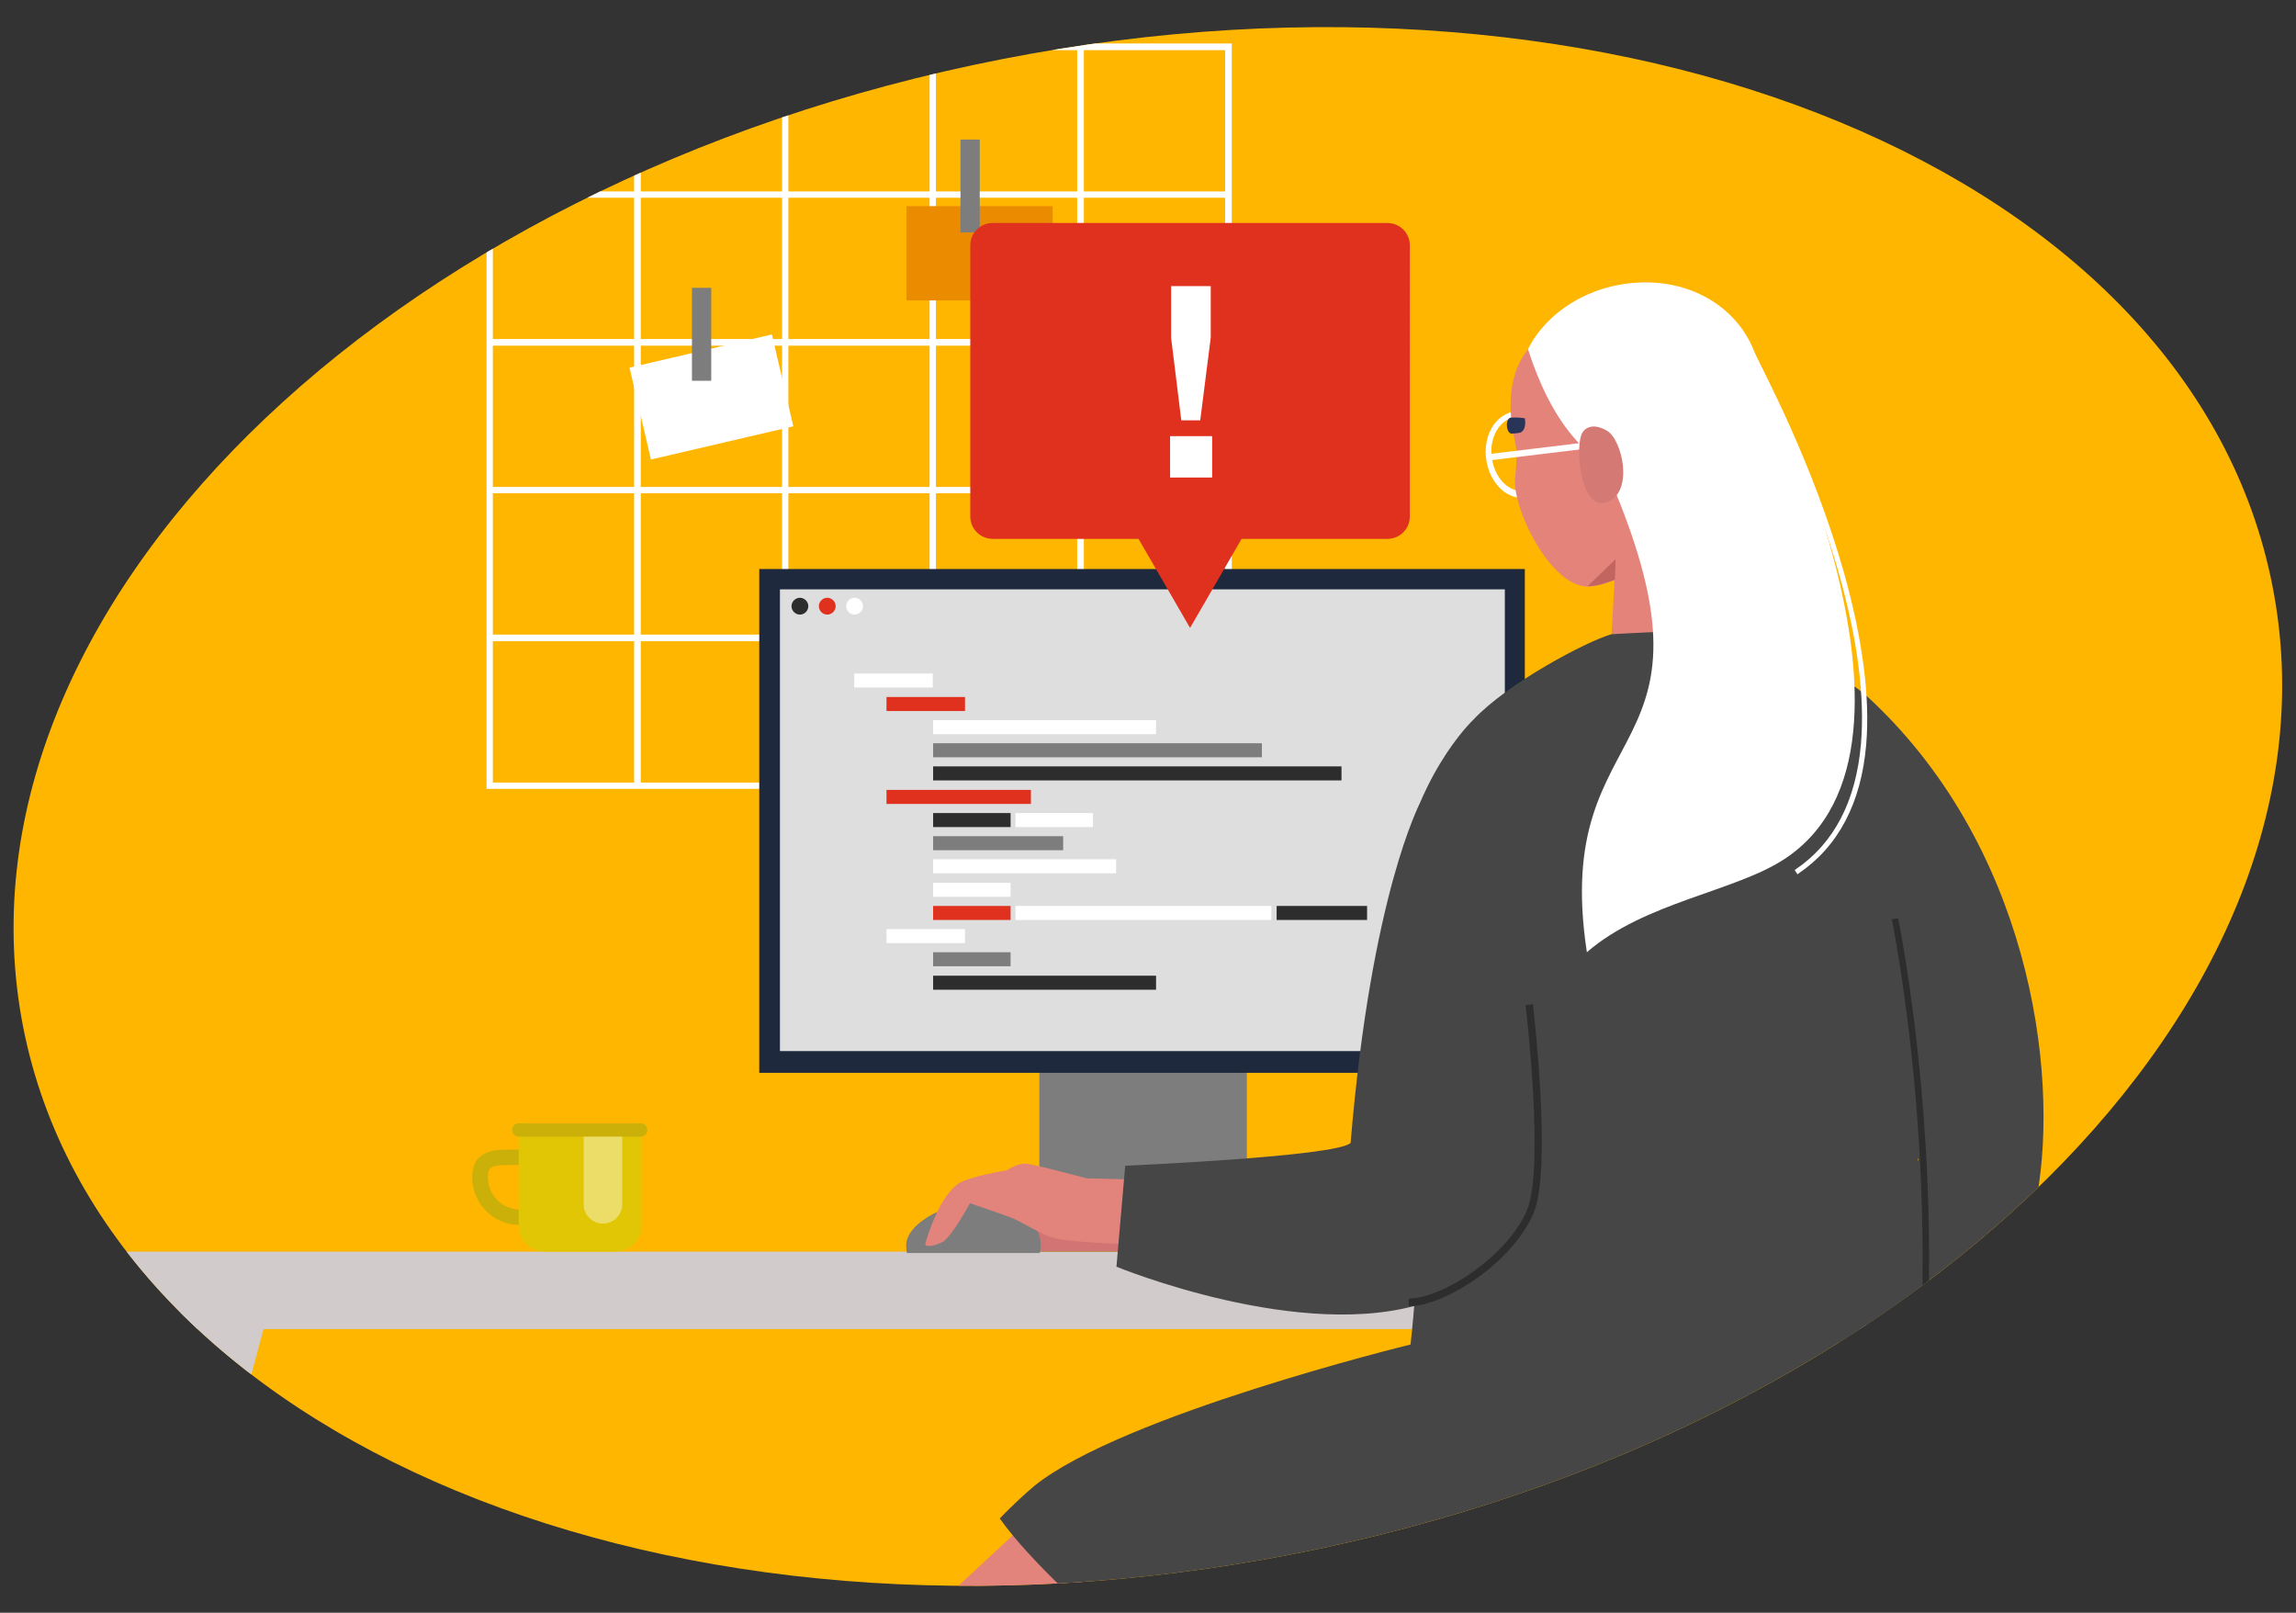 <?xml version="1.0" encoding="utf-8"?>
<!-- Generator: Adobe Illustrator 27.2.0, SVG Export Plug-In . SVG Version: 6.00 Build 0)  -->
<svg version="1.1" id="Layer_1" xmlns="http://www.w3.org/2000/svg" xmlns:xlink="http://www.w3.org/1999/xlink" x="0px" y="0px"
	 viewBox="0 0 655 460" style="enable-background:new 0 0 655 460;" xml:space="preserve">
<rect x="0" y="0" width="655" height="460" fill="#333333" stroke="none"/>
<style type="text/css">
	.st0{clip-path:url(#SVGID_00000173851345917280151800000008051890428830951825_);fill:#FFB600;}
	.st1{clip-path:url(#SVGID_00000173851345917280151800000008051890428830951825_);fill:#FFFFFF;}
	.st2{clip-path:url(#SVGID_00000173851345917280151800000008051890428830951825_);fill:#EB8C00;}
	.st3{clip-path:url(#SVGID_00000173851345917280151800000008051890428830951825_);fill:#7D7D7D;}
	.st4{clip-path:url(#SVGID_00000173851345917280151800000008051890428830951825_);fill:#D1CBCB;}
	.st5{clip-path:url(#SVGID_00000173851345917280151800000008051890428830951825_);fill:#1F293D;}
	.st6{clip-path:url(#SVGID_00000173851345917280151800000008051890428830951825_);fill:#DEDEDE;}
	.st7{clip-path:url(#SVGID_00000173851345917280151800000008051890428830951825_);fill:#E0301E;}
	.st8{clip-path:url(#SVGID_00000173851345917280151800000008051890428830951825_);fill:#2D2D2D;}
	.st9{clip-path:url(#SVGID_00000173851345917280151800000008051890428830951825_);fill:#CCB00A;}
	.st10{clip-path:url(#SVGID_00000173851345917280151800000008051890428830951825_);fill:#E0C605;}
	.st11{clip-path:url(#SVGID_00000173851345917280151800000008051890428830951825_);fill:#ECDD69;}
	.st12{clip-path:url(#SVGID_00000173851345917280151800000008051890428830951825_);fill:#E3847C;}
	.st13{clip-path:url(#SVGID_00000173851345917280151800000008051890428830951825_);fill:#E4837A;}
	.st14{clip-path:url(#SVGID_00000173851345917280151800000008051890428830951825_);fill:#464646;}
	.st15{clip-path:url(#SVGID_00000173851345917280151800000008051890428830951825_);fill:#D27473;}
	.st16{clip-path:url(#SVGID_00000173851345917280151800000008051890428830951825_);fill:#D47973;}
	.st17{clip-path:url(#SVGID_00000173851345917280151800000008051890428830951825_);fill:#C2645F;}
	.st18{clip-path:url(#SVGID_00000173851345917280151800000008051890428830951825_);fill:#283558;}
	.st19{clip-path:url(#SVGID_00000143615565084004680090000002231061956721808547_);fill:#FFB600;}
	.st20{clip-path:url(#SVGID_00000143615565084004680090000002231061956721808547_);}
	.st21{fill:#FFFFFF;}
	.st22{fill:#EB8C00;}
	.st23{fill:#7D7D7D;}
	.st24{fill:#D1CBCB;}
	.st25{fill:#1F293D;}
	.st26{fill:#DEDEDE;}
	.st27{fill:#E0301E;}
	.st28{fill:#2D2D2D;}
	.st29{fill:#CCB00A;}
	.st30{fill:#E0C605;}
	.st31{opacity:0.4;fill:#FFFFFF;}
	.st32{fill:#E3847C;}
	.st33{fill:#E4837A;}
	.st34{fill:#464646;}
	.st35{fill:#D27473;}
	.st36{fill:#D47973;}
	.st37{fill:#C2645F;}
	.st38{fill:#283558;}
	.st39{clip-path:url(#SVGID_00000143615565084004680090000002231061956721808547_);fill:none;}
</style>
<g>
	<g>
		<defs>
			<path id="SVGID_1_" d="M6.6,292.9c23.1,117.7,185.4,185,362.6,150.3c177.2-34.7,302.2-158.3,279.1-276
				C625.3,49.4,463-17.9,285.7,16.9C108.5,51.6-16.4,175.2,6.6,292.9"/>
		</defs>
		<clipPath id="SVGID_00000007417658819038176600000000288363076878043583_">
			<use xlink:href="#SVGID_1_"  style="overflow:visible;"/>
		</clipPath>
		<path style="clip-path:url(#SVGID_00000007417658819038176600000000288363076878043583_);fill:#FFB600;" d="M6.6,292.9
			c23.1,117.7,185.4,185,362.6,150.3c177.2-34.7,302.2-158.3,279.1-276C625.3,49.4,463-17.9,285.7,16.9
			C108.5,51.6-16.4,175.2,6.6,292.9"/>
		<path style="clip-path:url(#SVGID_00000007417658819038176600000000288363076878043583_);fill:#FFFFFF;" d="M351.3,12.4H138.8V225
			h212.6V12.4z M180.9,223.2h-40.3v-40.3h40.3V223.2z M180.9,181h-40.3v-40.3h40.3V181z M180.9,138.9h-40.3V98.6h40.3V138.9z
			 M180.9,96.7h-40.3V56.4h40.3V96.7z M180.9,54.6h-40.3V14.3h40.3V54.6z M223.1,223.2h-40.3v-40.3h40.3V223.2z M223.1,181h-40.3
			v-40.3h40.3V181z M223.1,138.9h-40.3V98.6h40.3V138.9z M223.1,96.7h-40.3V56.4h40.3V96.7z M223.1,54.6h-40.3V14.3h40.3V54.6z
			 M265.2,223.2h-40.3v-40.3h40.3V223.2z M265.2,181h-40.3v-40.3h40.3V181z M265.2,138.9h-40.3V98.6h40.3V138.9z M265.2,96.7h-40.3
			V56.4h40.3V96.7z M265.2,54.6h-40.3V14.3h40.3V54.6z M307.3,223.2h-40.3v-40.3h40.3V223.2z M307.3,181h-40.3v-40.3h40.3V181z
			 M307.3,138.9h-40.3V98.6h40.3V138.9z M307.3,96.7h-40.3V56.4h40.3V96.7z M307.3,54.6h-40.3V14.3h40.3V54.6z M349.5,223.2h-40.3
			v-40.3h40.3V223.2z M349.5,181h-40.3v-40.3h40.3V181z M349.5,138.9h-40.3V98.6h40.3V138.9z M349.5,96.7h-40.3V56.4h40.3V96.7z
			 M349.5,54.6h-40.3V14.3h40.3V54.6z"/>
		
			<rect x="258.6" y="58.8" style="clip-path:url(#SVGID_00000007417658819038176600000000288363076878043583_);fill:#EB8C00;" width="41.7" height="26.9"/>
		
			<rect x="182.1" y="99.7" transform="matrix(0.974 -0.227 0.227 0.974 -20.404 49.093)" style="clip-path:url(#SVGID_00000007417658819038176600000000288363076878043583_);fill:#FFFFFF;" width="41.7" height="26.9"/>
		
			<rect x="274" y="39.8" style="clip-path:url(#SVGID_00000007417658819038176600000000288363076878043583_);fill:#7D7D7D;" width="5.5" height="26.5"/>
		
			<rect x="197.4" y="82.1" style="clip-path:url(#SVGID_00000007417658819038176600000000288363076878043583_);fill:#7D7D7D;" width="5.5" height="26.5"/>
		
			<rect x="309.1" y="133.7" transform="matrix(0.177 -0.984 0.984 0.177 130.832 429.45)" style="clip-path:url(#SVGID_00000007417658819038176600000000288363076878043583_);fill:#7D7D7D;" width="26.5" height="5.5"/>
		<polygon style="clip-path:url(#SVGID_00000007417658819038176600000000288363076878043583_);fill:#D1CBCB;" points="52.9,461.7 
			35.7,461.7 52.1,370.9 77.4,370.9 		"/>
		
			<rect x="-2.4" y="357" style="clip-path:url(#SVGID_00000007417658819038176600000000288363076878043583_);fill:#D1CBCB;" width="535" height="22.1"/>
		
			<rect x="296.5" y="224.8" style="clip-path:url(#SVGID_00000007417658819038176600000000288363076878043583_);fill:#7D7D7D;" width="59.2" height="132.1"/>
		
			<rect x="278.9" y="350.8" style="clip-path:url(#SVGID_00000007417658819038176600000000288363076878043583_);fill:#1F293D;" width="94.3" height="6.1"/>
		
			<rect x="216.6" y="162.3" style="clip-path:url(#SVGID_00000007417658819038176600000000288363076878043583_);fill:#1F293D;" width="218.4" height="143.7"/>
		
			<rect x="222.5" y="168.1" style="clip-path:url(#SVGID_00000007417658819038176600000000288363076878043583_);fill:#DEDEDE;" width="206.8" height="131.7"/>
		
			<rect x="243.7" y="192.1" style="clip-path:url(#SVGID_00000007417658819038176600000000288363076878043583_);fill:#FFFFFF;" width="22.4" height="4"/>
		
			<rect x="252.9" y="198.8" style="clip-path:url(#SVGID_00000007417658819038176600000000288363076878043583_);fill:#E0301E;" width="22.4" height="4"/>
		
			<rect x="266.2" y="205.4" style="clip-path:url(#SVGID_00000007417658819038176600000000288363076878043583_);fill:#FFFFFF;" width="63.6" height="4"/>
		
			<rect x="266.2" y="212" style="clip-path:url(#SVGID_00000007417658819038176600000000288363076878043583_);fill:#7D7D7D;" width="93.8" height="4"/>
		
			<rect x="266.2" y="218.6" style="clip-path:url(#SVGID_00000007417658819038176600000000288363076878043583_);fill:#2D2D2D;" width="116.5" height="4"/>
		
			<rect x="252.9" y="225.3" style="clip-path:url(#SVGID_00000007417658819038176600000000288363076878043583_);fill:#E0301E;" width="41.2" height="4"/>
		
			<rect x="266.2" y="231.9" style="clip-path:url(#SVGID_00000007417658819038176600000000288363076878043583_);fill:#2D2D2D;" width="22.1" height="4"/>
		
			<rect x="289.7" y="231.9" style="clip-path:url(#SVGID_00000007417658819038176600000000288363076878043583_);fill:#FFFFFF;" width="22.1" height="4"/>
		
			<rect x="266.2" y="238.5" style="clip-path:url(#SVGID_00000007417658819038176600000000288363076878043583_);fill:#7D7D7D;" width="37.1" height="4"/>
		
			<rect x="266.2" y="245.1" style="clip-path:url(#SVGID_00000007417658819038176600000000288363076878043583_);fill:#FFFFFF;" width="52.2" height="4"/>
		
			<rect x="266.2" y="251.8" style="clip-path:url(#SVGID_00000007417658819038176600000000288363076878043583_);fill:#FFFFFF;" width="22.1" height="4"/>
		
			<rect x="266.2" y="258.4" style="clip-path:url(#SVGID_00000007417658819038176600000000288363076878043583_);fill:#E0301E;" width="22.1" height="4"/>
		
			<rect x="289.7" y="258.4" style="clip-path:url(#SVGID_00000007417658819038176600000000288363076878043583_);fill:#FFFFFF;" width="73" height="4"/>
		
			<rect x="364.2" y="258.4" style="clip-path:url(#SVGID_00000007417658819038176600000000288363076878043583_);fill:#2D2D2D;" width="25.8" height="4"/>
		
			<rect x="252.9" y="265" style="clip-path:url(#SVGID_00000007417658819038176600000000288363076878043583_);fill:#FFFFFF;" width="22.4" height="4"/>
		
			<rect x="266.2" y="271.6" style="clip-path:url(#SVGID_00000007417658819038176600000000288363076878043583_);fill:#7D7D7D;" width="22.1" height="4"/>
		
			<rect x="266.2" y="278.3" style="clip-path:url(#SVGID_00000007417658819038176600000000288363076878043583_);fill:#2D2D2D;" width="63.6" height="4"/>
		<path style="clip-path:url(#SVGID_00000007417658819038176600000000288363076878043583_);fill:#2D2D2D;" d="M230.6,172.9
			c0,1.3-1.1,2.4-2.4,2.4c-1.3,0-2.4-1.1-2.4-2.4c0-1.3,1.1-2.4,2.4-2.4C229.5,170.5,230.6,171.6,230.6,172.9z"/>
		<path style="clip-path:url(#SVGID_00000007417658819038176600000000288363076878043583_);fill:#E0301E;" d="M238.4,172.9
			c0,1.3-1.1,2.4-2.4,2.4c-1.3,0-2.4-1.1-2.4-2.4c0-1.3,1.1-2.4,2.4-2.4C237.3,170.5,238.4,171.6,238.4,172.9z"/>
		<path style="clip-path:url(#SVGID_00000007417658819038176600000000288363076878043583_);fill:#FFFFFF;" d="M246.2,172.9
			c0,1.3-1.1,2.4-2.4,2.4c-1.3,0-2.4-1.1-2.4-2.4c0-1.3,1.1-2.4,2.4-2.4C245.1,170.5,246.2,171.6,246.2,172.9z"/>
		<path style="clip-path:url(#SVGID_00000007417658819038176600000000288363076878043583_);fill:#CCB00A;" d="M134.7,335.8
			c0-3.3,1.2-5.6,3.6-6.8c2-1,4.6-1.1,7-1.1c0.5,0,0.9,0,1.4,0c1,0,2,0,3,0c0.5,0,1,0,1.4,0c3.8,0,10.7,0,10.7,7.9
			c0,7.5-6.1,13.6-13.6,13.6C140.8,349.4,134.7,343.3,134.7,335.8z M149.8,332.3c-1,0-2.1,0-3.1,0c-0.5,0-0.9,0-1.4,0
			c-5.4,0-6.1,0.7-6.1,3.5c0,5.1,4.1,9.2,9.2,9.2c5,0,9.2-4.1,9.2-9.2c0-2.6-0.5-3.5-6.3-3.5C150.8,332.3,150.3,332.3,149.8,332.3z"
			/>
		<path style="clip-path:url(#SVGID_00000007417658819038176600000000288363076878043583_);fill:#E0C605;" d="M148,349.6
			c0,4.1,3.3,7.4,7.4,7.4h20.2c4.1,0,7.4-3.3,7.4-7.4v-27.8H148V349.6"/>
		<path style="clip-path:url(#SVGID_00000007417658819038176600000000288363076878043583_);fill:#ECDD69;" d="M177.6,322.3h-11.1
			v21.2c0,3.1,2.5,5.5,5.5,5.5c3.1,0,5.5-2.5,5.5-5.5V322.3"/>
		<path style="clip-path:url(#SVGID_00000007417658819038176600000000288363076878043583_);fill:#CCB00A;" d="M146.1,322.3
			c0,1,0.8,1.9,1.9,1.9h34.8c1,0,1.9-0.8,1.9-1.9c0-1-0.8-1.9-1.9-1.9h-34.8C146.9,320.4,146.1,321.2,146.1,322.3z"/>
		<polygon style="clip-path:url(#SVGID_00000007417658819038176600000000288363076878043583_);fill:#E3847C;" points="294.1,433.1 
			263.3,461.7 318.5,461.7 		"/>
		<polygon style="clip-path:url(#SVGID_00000007417658819038176600000000288363076878043583_);fill:#E4837A;" points="492.8,181.3 
			474.5,192.7 459,194.6 461.8,143.6 488.7,142.9 		"/>
		<path style="clip-path:url(#SVGID_00000007417658819038176600000000288363076878043583_);fill:#464646;" d="M545,424.4
			c11.6-50.9-5.9-179.4-12.7-226c-4.4-4.3-25.9-17.5-41.3-19c-0.4,0-30.7,1.4-31.3,1.5c-7,2-29.6,13.9-39.4,24.4
			c0,0-17.7,16.5-22.3,49.6c0,0,12.1,55,9.8,70.4c-3.1,20-3,36.1-5.4,58.2c-0.6,0.1-82.4,20.2-107.3,40.3c-2.4,2-6,5.3-9.9,9.3
			c8.9,12.6,27.8,29,27.8,29l211.9-0.3C536.9,451.9,539.7,442.6,545,424.4L545,424.4z"/>
		<path style="clip-path:url(#SVGID_00000007417658819038176600000000288363076878043583_);fill:#464646;" d="M513.8,407.3l18.1,8.1
			c0,0,44.4-47.6,49.2-74.1c6.5-36.2-2.5-100.7-48.8-143c-14.9,4.1-17.7,33.9-16.7,63.3c1.1,30.9,31.7,69.1,31.7,69.1L513.8,407.3z"
			/>
		<path style="clip-path:url(#SVGID_00000007417658819038176600000000288363076878043583_);fill:#2D2D2D;" d="M546.9,415.6l-1.8-0.2
			c10-78.6-5.3-152.4-5.4-153.2l1.8-0.3C541.6,262.6,557,336.7,546.9,415.6z"/>
		<path style="clip-path:url(#SVGID_00000007417658819038176600000000288363076878043583_);fill:#D27473;" d="M330.7,355
			c0,0-5.8,1.2-7.5,1.9l-33.8,0c-1.9,0.1-15.2,0.4-15.4-4.2c-0.2-4.1,12.7-4.4,13.8-4.6c1.1-0.1,9-0.9,8.8-2
			c-0.1-1.1,16.2-7,21.8-3.3C323.9,346.6,330.7,355,330.7,355z"/>
		<path style="clip-path:url(#SVGID_00000007417658819038176600000000288363076878043583_);fill:#7D7D7D;" d="M296.9,355.3
			c0-7.1-7.2-12.9-16.1-12.9c-8.9,0-22.3,5.8-22.3,12.9c0,0.7,0.1,1.4,0.2,2.1h37.9C296.8,356.8,296.9,356,296.9,355.3z"/>
		<path style="clip-path:url(#SVGID_00000007417658819038176600000000288363076878043583_);fill:#E3847C;" d="M300.3,353
			c-2.9-0.8-8.9-4.4-10.9-5.3c-2-0.9-12.7-4.5-12.7-4.5s-5.3,9.8-7.9,11.1c-2.6,1.3-5.2,1.5-4.8,0.3c1.9-6.5,5-13.6,9.1-16.8
			c2.9-2.2,14.1-4,14.1-4s3-2,5.3-1.9c2.3,0.1,17.5,4.2,17.5,4.2l21.1,0.5l-0.3,18.5C330.7,355,307.7,354.9,300.3,353z"/>
		<path style="clip-path:url(#SVGID_00000007417658819038176600000000288363076878043583_);fill:#464646;" d="M405.1,229.1
			c0,0-13.9,25.8-19.8,96.9c-4,3.9-64.3,6.5-64.3,6.5l-2.5,28.8c0,0,53.2,21.9,88.3,10.2c15.3-5.1,27.2-16.6,29.7-39
			C439.4,307.5,405.1,229.1,405.1,229.1z"/>
		<path style="clip-path:url(#SVGID_00000007417658819038176600000000288363076878043583_);fill:#2D2D2D;" d="M401.9,372.6l0-2.2
			c10.1-0.2,28.3-12.4,33.7-25.2c5.1-12-0.3-58-0.4-58.5l2.1-0.3c0.2,1.9,5.5,47,0.2,59.6C431.7,359.8,412.7,372.4,401.9,372.6z"/>
		<path style="clip-path:url(#SVGID_00000007417658819038176600000000288363076878043583_);fill:#FFFFFF;" d="M443.5,129
			c-0.3-3.3-1.6-6.3-3.6-8.5c-1.9-2.1-4.3-3.2-6.8-3.2c-0.2,0-0.3,0-0.5,0c-0.4,0-0.8,0.1-1.2,0.2c-4.8,1.1-8.1,6.5-7.5,12.8
			c0.3,3.3,1.6,6.3,3.6,8.5c1.9,2.1,4.3,3.2,6.8,3.2c0.2,0,0.3,0,0.5,0c0.4,0,0.8-0.1,1.2-0.2C440.8,140.7,444,135.2,443.5,129z
			 M435.6,140c-0.3,0.1-0.6,0.1-1,0.1c-0.1,0-0.3,0-0.4,0c-2,0-4-1-5.6-2.7c-1.7-1.9-2.8-4.5-3.1-7.4c-0.5-5.3,2.2-10,6.2-10.9
			c0.3-0.1,0.6-0.1,1-0.1c0.1,0,0.3,0,0.4,0c2,0,4,1,5.6,2.7c1.7,1.9,2.8,4.5,3.1,7.4C442.3,134.5,439.6,139.2,435.6,140z"/>
		<path style="clip-path:url(#SVGID_00000007417658819038176600000000288363076878043583_);fill:#E4837A;" d="M482.8,115.2
			c-3.1-15.6-17-23.1-31.4-22.4c-14.4,0.7-21.1,10.5-20.4,25c0,0,0.1,1.1,0.2,2.8c0.1,2.2,1.2,5.2,1.4,8.1c0.2,4.1-0.5,6.9-0.4,9.2
			c0.3,9.3,10.8,29.9,21.2,29.4c12-0.6,31.7-17.6,31.2-28C484.4,138.4,484,121.1,482.8,115.2z"/>
		<path style="clip-path:url(#SVGID_00000007417658819038176600000000288363076878043583_);fill:#FFFFFF;" d="M502.5,110
			c0.6,12.3-4.7,31.5-15,41c0,0-12.2,4.4-33.7-21.1c-2.5-2.9-11.1-9.1-17.9-30.3c5.2-10.4,17.2-18.3,31.5-19
			C485.9,79.6,501.6,91.7,502.5,110z"/>
		
			<rect x="424.6" y="127.7" transform="matrix(0.993 -0.12 0.12 0.993 -12.291 53.675)" style="clip-path:url(#SVGID_00000007417658819038176600000000288363076878043583_);fill:#FFFFFF;" width="27.2" height="1.8"/>
		<path style="clip-path:url(#SVGID_00000007417658819038176600000000288363076878043583_);fill:#FFFFFF;" d="M509.1,245
			c49.6-32.6-8.6-144.5-8.6-144.5s-56.1,7.1-49.5,20.5c2.1,4.3,5.1,8.3,6.8,12.2c38.2,86.2-15.7,68.7-5.1,138.4
			C469.2,257.3,495,254.3,509.1,245z"/>
		<path style="clip-path:url(#SVGID_00000007417658819038176600000000288363076878043583_);fill:#FFFFFF;" d="M526.2,163.9
			c-8.9-31.8-24-59.7-24.1-60l-0.1-0.2l-1.3,0.7l0.1,0.2c0.1,0.3,15.2,28.1,24,59.7c5.2,18.5,7.2,34.6,6.1,47.8
			c-1.4,16.4-7.7,28.5-18.7,35.9l-0.2,0.2l0.8,1.2l0.2-0.2c11.4-7.7,18-20.1,19.4-37C533.5,198.9,531.4,182.6,526.2,163.9z"/>
		<path style="clip-path:url(#SVGID_00000007417658819038176600000000288363076878043583_);fill:#D47973;" d="M451.1,124.1
			c0.6-1.8,3-3.8,7.4-1.2c4.4,2.7,7.6,17.5,0,20.3C451.1,146,449.4,128.9,451.1,124.1z"/>
		<path style="clip-path:url(#SVGID_00000007417658819038176600000000288363076878043583_);fill:#C2645F;" d="M460.9,159.5l-0.2,5.8
			c0,0-4.8,2-7.8,1.9L460.9,159.5z"/>
		<path style="clip-path:url(#SVGID_00000007417658819038176600000000288363076878043583_);fill:#283558;" d="M435,119.3
			c0,0-1.7-0.3-3.9-0.2c-1.8,0.1-1.5,4.6,0.2,4.6c1.2-0.1,2-0.2,2.4-0.3C435.7,122.5,435,119.3,435,119.3z"/>
		<path style="clip-path:url(#SVGID_00000007417658819038176600000000288363076878043583_);fill:#E0301E;" d="M395.7,63.6H283.2
			c-3.6,0-6.4,2.9-6.4,6.4v77.3c0,3.6,2.9,6.4,6.4,6.4h41.6l14.7,25.4l14.7-25.4h41.6c3.6,0,6.4-2.9,6.4-6.4V70
			C402.2,66.4,399.3,63.6,395.7,63.6z"/>
		<path style="clip-path:url(#SVGID_00000007417658819038176600000000288363076878043583_);fill:#FFFFFF;" d="M345.8,124.4v11.8h-12
			v-11.8H345.8z M342.4,119.9H337l-2.9-23.5V81.6h11.3v14.7L342.4,119.9z"/>
	</g>
</g>
</svg>
